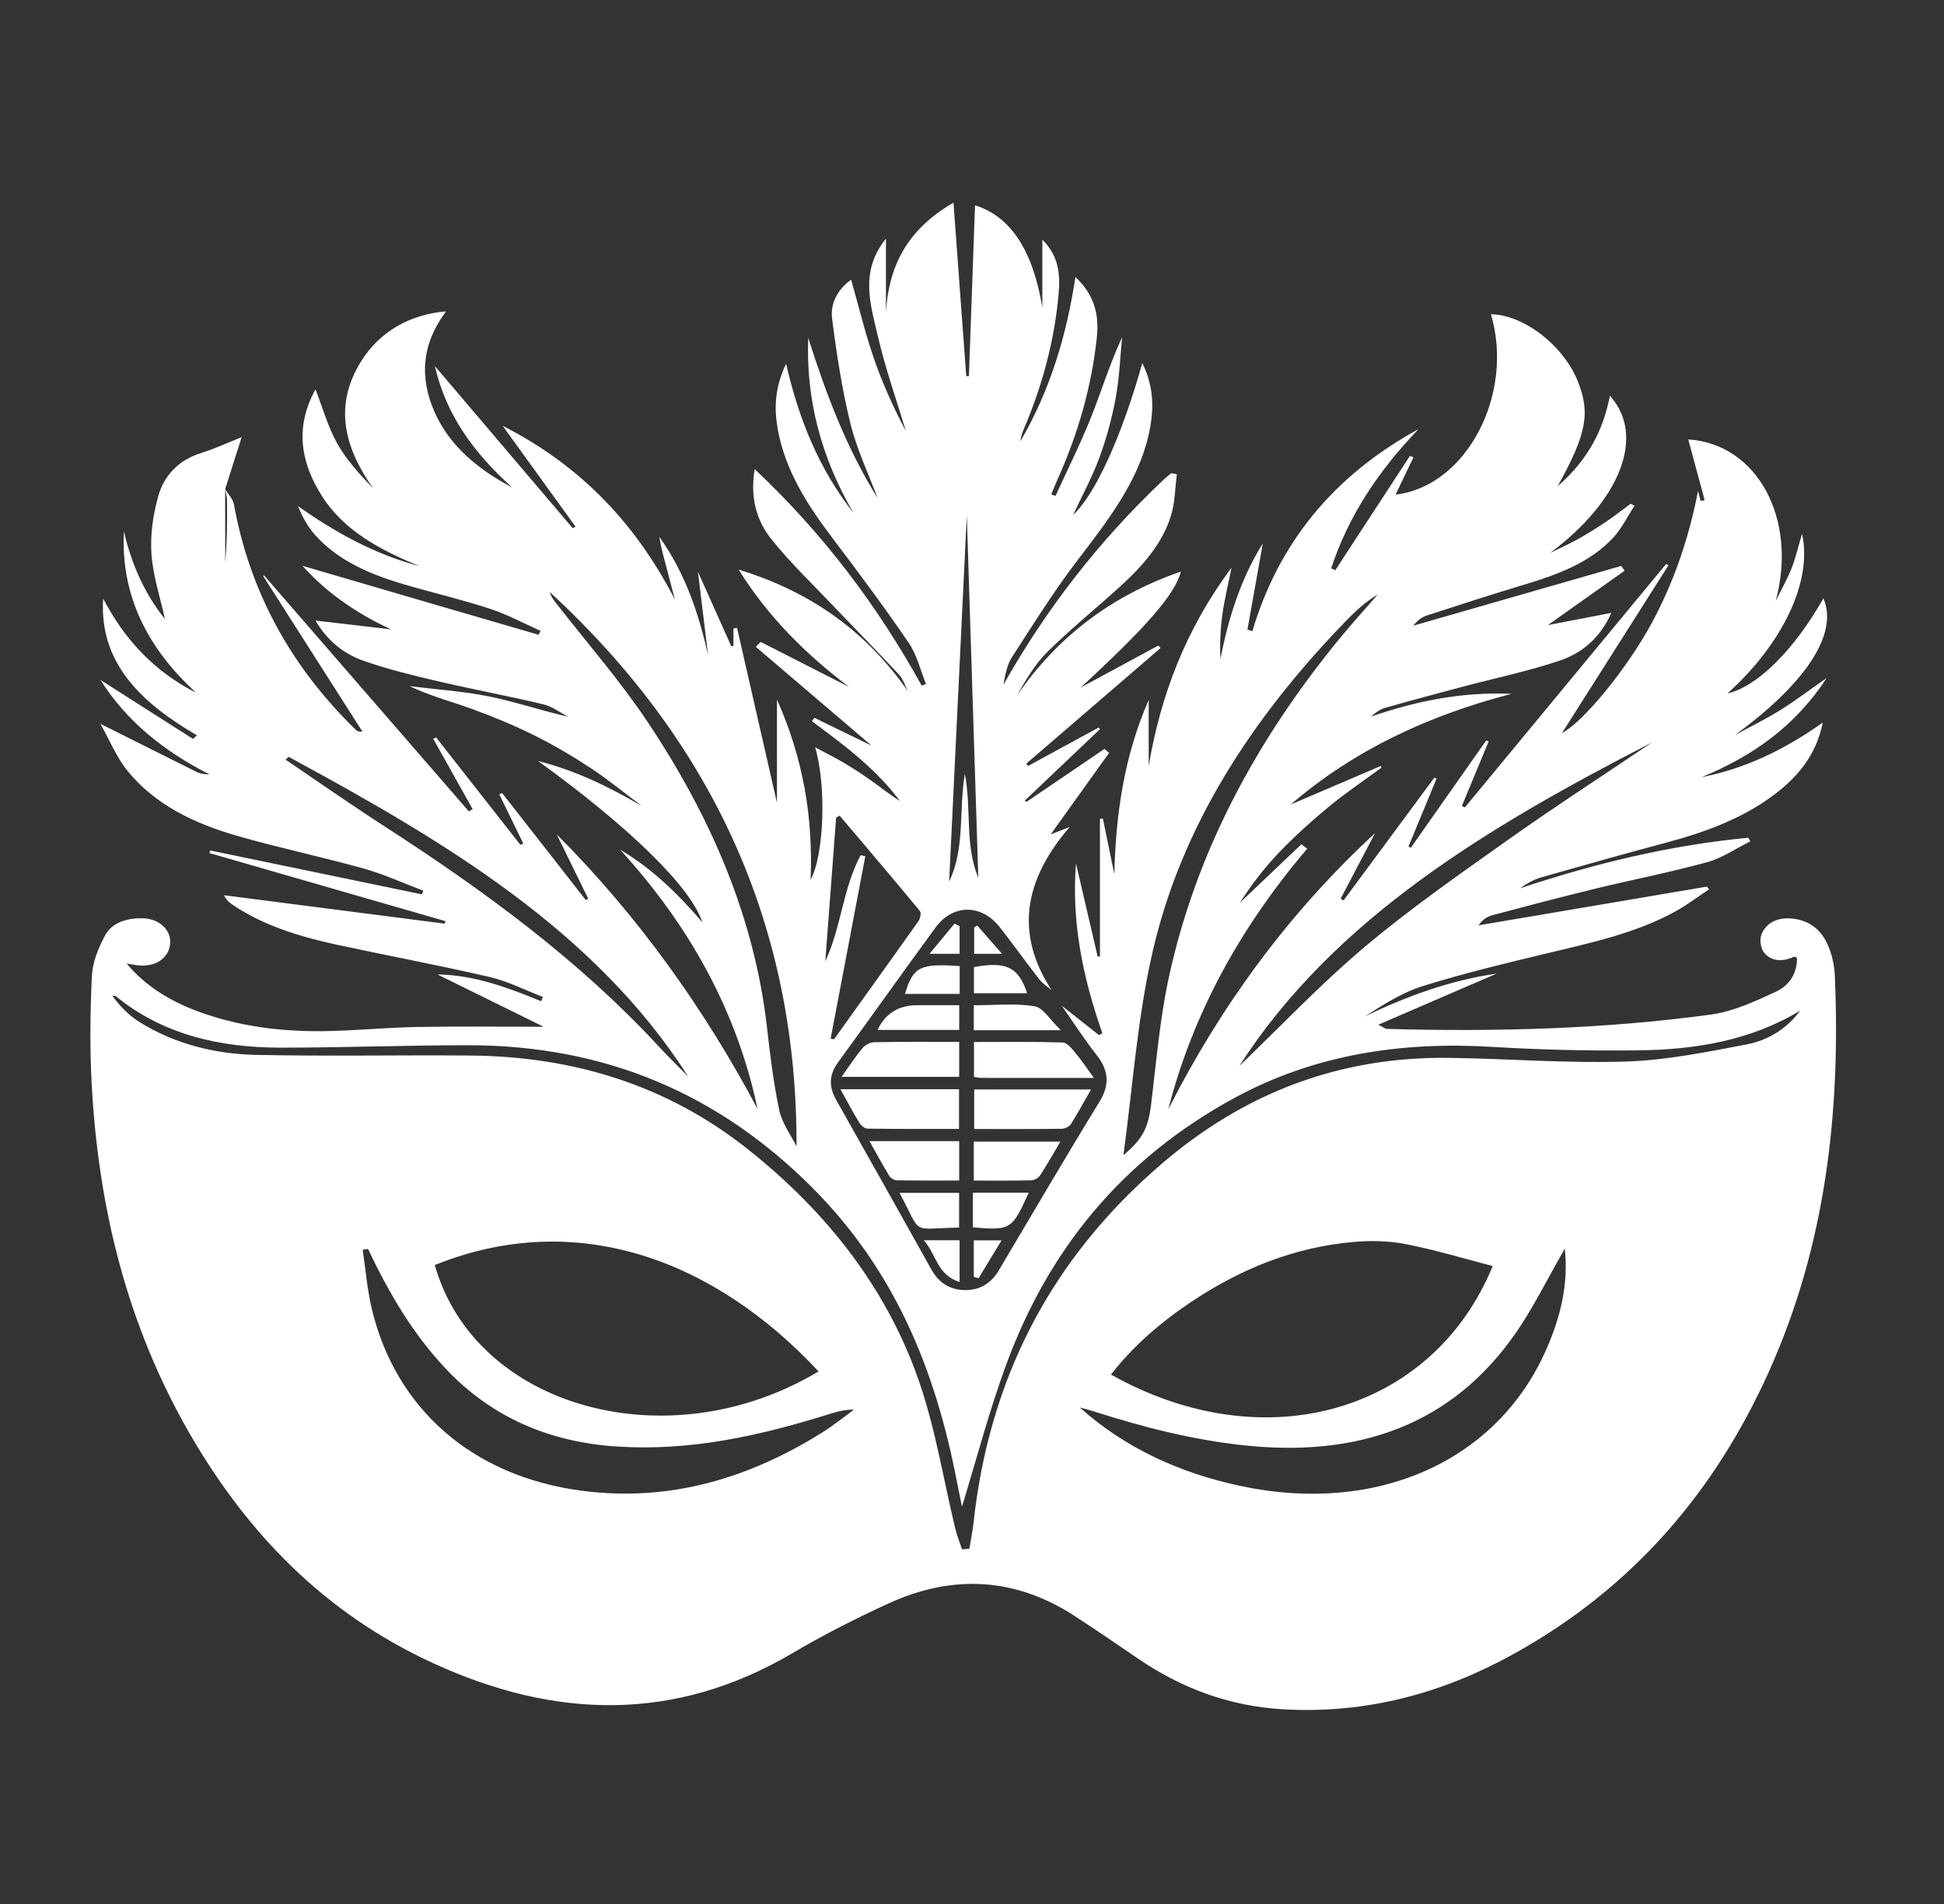 <svg width="49" height="48" viewBox="0 0 49 48" fill="none" xmlns="http://www.w3.org/2000/svg">
<rect x="0" y="0" width="49" height="48" fill="#333333" stroke="none"/>
<path d="M26.752 25.345C27.067 25.594 27.382 25.844 27.697 26.093C27.727 26.078 27.757 26.063 27.787 26.049C27.296 24.656 27.003 23.239 27.121 21.769C27.303 22.552 27.486 23.335 27.668 24.118C27.687 24.116 27.707 24.113 27.725 24.111V20.645C27.75 20.641 27.774 20.638 27.798 20.634C27.894 21.101 27.991 21.569 28.087 22.036C28.124 20.53 28.334 19.058 28.954 17.646V19.309C29.254 17.541 29.875 15.88 31.042 14.309C30.954 14.749 30.866 15.108 30.814 15.47C30.761 15.846 30.744 16.226 30.761 16.611C30.963 15.587 31.268 14.6 31.83 13.7C31.702 14.42 31.573 15.146 31.443 15.872C31.484 15.885 31.526 15.898 31.567 15.912C32.218 13.722 33.583 12.004 35.757 10.818C34.753 11.857 33.987 13.009 33.555 14.325C33.589 14.343 33.623 14.36 33.656 14.377C34.283 13.416 34.911 12.455 35.538 11.494C35.568 11.506 35.598 11.517 35.627 11.529C35.478 11.84 35.329 12.151 35.177 12.469C36.961 12.264 38.179 9.942 37.58 7.923C38.4 7.932 39.402 8.701 39.765 9.601C40.091 10.407 39.997 10.933 39.262 12.258C40.028 11.591 40.411 10.842 40.579 9.977C41.493 10.988 40.833 12.63 39.075 13.938C39.299 13.828 39.529 13.726 39.746 13.606C39.992 13.469 40.23 13.322 40.462 13.167C40.682 13.019 40.889 12.857 41.101 12.7C41.134 12.716 41.166 12.733 41.199 12.749C41.023 13.017 40.885 13.312 40.667 13.55C40.083 14.182 39.267 14.485 38.421 14.739C37.599 14.986 36.784 15.25 35.97 15.515C35.836 15.558 35.719 15.645 35.626 15.773C37.373 15.271 39.119 14.769 40.865 14.267C40.893 14.307 40.922 14.348 40.949 14.389C40.3 14.85 39.65 15.309 39.015 15.759C39.5 15.666 40.027 15.564 40.615 15.451C40.35 16.049 39.912 16.45 39.329 16.649C38.537 16.919 37.702 17.091 36.886 17.308C36.227 17.483 35.568 17.659 34.914 17.845C34.779 17.883 34.663 17.973 34.553 18.067C35.695 17.672 36.861 17.436 38.099 17.492C36.003 18.035 34.121 18.914 32.535 20.282C33.289 19.959 34.044 19.636 34.797 19.313C34.806 19.326 34.816 19.337 34.825 19.35C34.382 19.676 33.922 19.985 33.501 20.332C33.066 20.691 32.647 21.069 32.261 21.469C31.879 21.865 31.547 22.299 31.251 22.759C31.768 22.267 32.285 21.776 32.802 21.285C32.852 21.322 32.901 21.359 32.95 21.395C31.269 23.37 30.069 25.545 29.448 27.964C30.754 25.393 32.445 23.05 34.659 21.004C34.369 21.555 34.08 22.107 33.791 22.658C33.816 22.672 33.841 22.685 33.867 22.698C34.629 21.668 35.391 20.638 36.153 19.606L36.21 19.629C35.974 20.2 35.738 20.77 35.503 21.34C35.522 21.351 35.541 21.362 35.56 21.373C36.194 20.47 36.828 19.568 37.462 18.666C37.482 18.674 37.502 18.682 37.523 18.691C37.298 19.233 37.072 19.776 36.847 20.319C36.872 20.331 36.899 20.342 36.924 20.354C38.615 18.309 40.306 16.264 41.996 14.218C42.016 14.229 42.036 14.24 42.056 14.25C41.164 15.657 40.271 17.063 39.371 18.481C39.922 18.193 41.041 16.814 41.646 15.684C42.209 14.635 42.576 13.533 42.8 12.377C42.822 12.461 42.844 12.546 42.866 12.63C42.9 12.623 42.933 12.616 42.967 12.609C42.829 12.096 42.69 11.583 42.554 11.078C44.296 11.188 45.315 13.084 44.759 15.149C44.894 14.874 45.048 14.606 45.159 14.323C45.267 14.049 45.331 13.761 45.421 13.461C45.692 14.63 44.944 16.222 43.543 17.481C44.29 17.313 45.221 16.39 45.961 15.083C46.346 15.986 45.504 17.238 43.727 18.534C44.11 18.325 44.503 18.132 44.871 17.904C45.243 17.673 45.589 17.409 46.043 17.092C45.257 18.298 44.19 19.059 42.889 19.593C44.01 19.372 44.986 18.894 45.944 18.217C45.781 19.03 45.32 19.587 44.696 20.052C43.908 20.639 42.983 20.979 42.01 21.24C40.954 21.522 39.902 21.818 38.853 22.117C38.661 22.172 38.484 22.274 38.315 22.394C40.182 21.774 42.086 21.307 44.066 21.12C44.083 21.15 44.101 21.181 44.117 21.211C43.755 21.39 43.414 21.631 43.026 21.737C42.094 21.993 41.137 22.179 40.194 22.408C39.331 22.618 38.474 22.845 37.617 23.072C37.482 23.109 37.362 23.189 37.268 23.328C39.187 23.003 41.105 22.678 43.024 22.352C43.041 22.375 43.06 22.398 43.078 22.421C42.793 22.609 42.522 22.817 42.221 22.982C41.232 23.525 40.117 23.765 39.009 24.03C37.957 24.281 36.904 24.536 35.877 24.855C35.346 25.019 34.871 25.325 34.4 25.625C35.456 25.114 36.55 24.715 37.726 24.544C36.76 24.961 35.789 25.38 34.742 25.833C34.889 25.909 34.921 25.938 34.953 25.939C37.689 26.014 40.42 25.946 43.129 25.577C43.694 25.5 44.243 25.241 44.762 25.002C45.114 24.841 45.301 24.521 45.295 24.145C45.264 24.134 45.233 24.113 45.218 24.12C44.942 24.248 44.66 24.245 44.472 24.025C44.377 23.914 44.347 23.696 44.399 23.56C44.505 23.279 44.779 23.135 45.112 23.153C45.611 23.18 45.923 23.457 46.084 23.851C46.183 24.089 46.238 24.352 46.249 24.606C46.394 28.029 46.026 31.39 44.578 34.598C43.247 37.548 41.208 40.01 38.135 41.707C36.372 42.68 34.46 43.211 32.357 43.093C30.974 43.016 29.765 42.552 28.676 41.808C28.151 41.449 27.625 41.09 27.09 40.741C25.593 39.766 24.007 39.68 22.377 40.432C21.557 40.81 20.75 41.218 19.981 41.673C17.013 43.424 13.989 43.34 10.921 41.931C8.139 40.653 6.226 38.622 4.809 36.191C3.188 33.4 2.47 30.399 2.309 27.283C2.263 26.387 2.272 25.487 2.317 24.591C2.335 24.25 2.481 23.896 2.649 23.581C2.823 23.256 3.198 23.143 3.593 23.15C4.016 23.157 4.319 23.448 4.29 23.787C4.258 24.143 3.943 24.37 3.515 24.34C3.424 24.333 3.332 24.314 3.192 24.293C3.731 24.931 4.424 25.314 5.209 25.575C6.205 25.907 7.244 26.019 8.3 25.993C9.045 25.975 9.788 25.903 10.533 25.89C11.592 25.871 12.651 25.885 13.703 25.885C12.835 25.457 11.931 25.012 11.026 24.566C11.967 24.581 12.807 24.899 13.639 25.241C13.654 25.206 13.67 25.17 13.685 25.134C13.238 24.963 12.806 24.739 12.34 24.63C11.06 24.333 9.764 24.092 8.479 23.814C7.55 23.612 6.651 23.337 5.874 22.817C5.787 22.759 5.707 22.695 5.645 22.569C7.5 22.808 9.353 23.046 11.208 23.285L11.229 23.223C9.246 22.65 7.262 22.078 5.279 21.506C5.286 21.484 5.293 21.462 5.298 21.44C7.075 21.809 8.854 22.177 10.631 22.546C10.644 22.515 10.658 22.485 10.672 22.455C10.171 22.267 9.685 22.042 9.17 21.897C8.117 21.603 7.041 21.377 5.992 21.076C4.898 20.765 3.9 20.282 3.212 19.431C2.934 19.088 2.77 18.671 2.529 18.246C3.406 18.686 4.181 19.076 4.96 19.462C5.05 19.506 5.158 19.522 5.278 19.522C4.131 18.939 3.186 18.181 2.532 17.141C3.316 17.641 4.091 18.135 4.866 18.629C4.898 18.598 4.931 18.568 4.963 18.538C3.561 17.718 2.497 16.717 2.6 15.09C3.12 16.086 3.853 16.91 4.944 17.465C3.701 16.329 3.04 14.992 3.123 13.394C3.308 14.197 3.629 14.946 4.157 15.606C4.037 15.056 3.854 14.512 3.817 13.96C3.784 13.479 3.858 12.975 3.99 12.505C4.132 12.005 4.479 11.606 5.072 11.42C5.407 11.315 5.727 11.166 6.091 11.021C5.945 11.479 5.81 11.904 5.675 12.331C5.677 12.945 5.677 13.559 5.677 14.171C5.724 13.651 5.728 13.13 5.722 12.609C5.722 12.513 5.687 12.418 5.668 12.323C5.745 12.451 5.869 12.573 5.895 12.709C6.288 14.88 7.304 16.783 8.974 18.404C9.002 18.431 9.037 18.451 9.134 18.442C8.3 17.134 7.466 15.826 6.631 14.518C6.64 14.514 6.648 14.511 6.657 14.507C8.377 16.489 10.096 18.472 11.817 20.455C11.849 20.436 11.881 20.417 11.913 20.398C11.582 19.807 11.252 19.216 10.92 18.625C10.945 18.613 10.968 18.602 10.992 18.59C11.7 19.493 12.408 20.395 13.116 21.297C13.142 21.287 13.166 21.276 13.191 21.267C12.989 20.853 12.787 20.439 12.585 20.026C12.609 20.015 12.633 20.004 12.657 19.994C13.359 20.892 14.062 21.79 14.764 22.688C14.785 22.678 14.806 22.667 14.827 22.657C14.562 22.116 14.297 21.575 14.032 21.034C16.111 23.119 17.758 25.446 19.095 27.955C18.578 25.509 17.391 23.348 15.631 21.421C16.444 21.901 17.089 22.534 17.704 23.252C17.41 22.352 15.837 20.831 13.562 19.185C14.504 19.422 15.345 19.834 16.172 20.316C15.746 19.997 15.336 19.658 14.89 19.364C14.436 19.065 13.962 18.785 13.47 18.54C12.965 18.289 12.437 18.07 11.902 17.875C11.383 17.686 10.842 17.546 10.325 17.298C10.992 17.381 11.67 17.425 12.325 17.557C12.993 17.692 13.636 17.913 14.322 18.069C14.114 17.962 13.919 17.809 13.695 17.756C12.805 17.544 11.902 17.377 11.011 17.168C10.387 17.023 9.761 16.868 9.162 16.658C8.644 16.475 8.238 16.135 7.952 15.644C8.613 15.722 9.231 15.794 9.851 15.866C9.022 15.472 8.284 14.997 7.623 14.264C8.698 14.579 9.671 14.864 10.644 15.148C11.621 15.433 12.598 15.718 13.576 16.003C13.592 15.97 13.609 15.937 13.626 15.904C13.2 15.715 12.789 15.49 12.346 15.346C11.648 15.117 10.926 14.949 10.219 14.742C9.343 14.487 8.521 14.141 7.933 13.477C7.749 13.27 7.622 13.024 7.508 12.759C8.446 13.415 9.429 13.971 10.575 14.273C9.594 13.871 8.684 13.387 8.128 12.526C7.57 11.66 7.43 10.762 7.952 9.816C8.136 10.287 8.262 10.749 8.491 11.164C8.721 11.579 9.055 11.948 9.404 12.311C8.678 11.279 8.405 10.23 9.101 9.11C9.562 8.369 10.319 7.927 11.244 7.849C10.624 8.672 10.566 9.536 10.968 10.419C11.349 11.254 12.052 11.837 12.91 12.288C11.95 11.43 11.236 10.45 10.963 9.231C12.121 10.592 13.279 11.954 14.436 13.315C14.459 13.303 14.483 13.289 14.506 13.276C13.894 12.429 13.281 11.581 12.669 10.734C14.679 11.755 16.053 13.254 17.011 15.114C16.944 14.856 16.877 14.598 16.808 14.34C16.736 14.071 16.662 13.804 16.616 13.529C17.27 14.447 17.611 15.459 17.848 16.521C17.765 15.841 17.683 15.16 17.592 14.415C17.888 15.076 18.16 15.682 18.431 16.288C18.45 16.287 18.468 16.285 18.487 16.284V15.843C18.518 15.839 18.549 15.834 18.578 15.83C18.907 17.268 19.233 18.705 19.584 20.238V17.637C20.242 19.104 20.497 20.6 20.432 22.177C20.771 21.561 20.836 19.81 20.546 18.84C20.834 18.995 21.075 19.113 21.302 19.249C21.542 19.393 21.775 19.547 22.002 19.709C22.227 19.869 22.439 20.043 22.682 20.191C22.091 19.396 21.282 18.784 20.464 18.182C20.485 18.154 20.506 18.124 20.527 18.096C20.974 18.313 21.422 18.532 21.967 18.796C20.948 17.926 20 17.117 19.051 16.307C19.092 16.266 19.133 16.225 19.174 16.183C19.915 16.561 20.656 16.938 21.397 17.316C20.306 16.486 19.366 15.559 18.617 14.359C20.526 14.945 21.876 15.982 22.886 17.427C22.811 17.284 22.765 17.119 22.654 17.001C22.11 16.416 21.546 15.846 20.995 15.266C20.471 14.715 19.914 14.182 19.445 13.596C19.057 13.109 18.905 12.527 19.023 11.827C20.78 13.481 22.135 15.303 23.233 17.286C23.27 17.271 23.306 17.257 23.341 17.242C23.198 16.892 23.113 16.51 22.899 16.197C22.284 15.296 21.628 14.416 20.965 13.541C20.334 12.708 19.791 11.844 19.607 10.839C19.51 10.308 19.523 9.778 19.814 9.17C20.138 10.581 20.644 11.823 21.515 12.935C20.705 11.55 20.311 10.082 20.372 8.516C20.814 9.911 21.328 11.281 22.12 12.556C21.887 11.932 21.593 11.319 21.436 10.68C21.223 9.809 21.086 8.919 20.974 8.032C20.929 7.671 21.086 7.314 21.454 7.051C21.645 7.725 21.803 8.384 22.023 9.024C22.239 9.655 22.517 10.268 22.833 10.868C22.593 10.07 22.313 9.279 22.126 8.471C21.942 7.674 21.662 6.845 22.331 6.016V7.873C22.4 6.727 22.851 5.792 24.033 5.109C24.143 6.605 24.249 8.043 24.355 9.482C24.377 9.482 24.399 9.482 24.422 9.482C24.474 8.049 24.524 6.616 24.576 5.175C25.492 5.465 26.034 6.328 26.273 7.75V6.041C26.695 6.459 26.725 6.929 26.683 7.409C26.58 8.582 26.275 9.714 25.808 10.813C25.766 10.911 25.73 11.011 25.723 11.12C26.467 9.84 26.881 8.468 27.107 6.984C27.608 7.452 27.702 7.969 27.647 8.5C27.517 9.743 27.171 10.944 26.649 12.103C26.595 12.222 26.548 12.343 26.497 12.464C26.534 12.477 26.569 12.489 26.605 12.502C26.905 11.845 27.23 11.197 27.497 10.529C27.763 9.861 27.97 9.175 28.284 8.501C28.233 9.012 28.216 9.527 28.122 10.032C28.028 10.54 27.892 11.046 27.712 11.534C27.53 12.031 27.271 12.505 27.05 12.979C27.597 12.48 28.278 11 28.792 9.153C29.103 9.773 29.087 10.373 28.95 10.972C28.675 12.172 27.904 13.147 27.15 14.137C26.556 14.917 26.039 15.744 25.511 16.562C25.379 16.767 25.336 17.017 25.293 17.262C26.36 15.366 27.693 13.643 29.319 12.102C29.383 12.041 29.455 11.986 29.524 11.929C29.57 11.938 29.616 11.947 29.664 11.956C29.617 12.304 29.619 12.663 29.516 12.998C29.3 13.703 28.803 14.268 28.239 14.782C27.63 15.335 26.986 15.857 26.404 16.431C26.083 16.748 25.857 17.142 25.634 17.532C26.63 16.089 27.973 15.029 29.764 14.41C29.624 14.988 28.842 15.858 27.239 17.333C27.892 16.98 28.545 16.626 29.198 16.274C29.215 16.296 29.234 16.316 29.252 16.338C28.124 17.309 26.995 18.282 25.867 19.253L25.915 19.309C26.506 18.987 27.098 18.664 27.689 18.343C27.701 18.355 27.713 18.369 27.727 18.382C27.095 18.982 26.462 19.584 25.83 20.184C25.844 20.195 25.86 20.205 25.874 20.215C26.529 19.771 27.184 19.325 27.839 18.88L27.955 18.981C27.48 19.645 27.004 20.309 26.484 21.035C26.661 20.966 26.772 20.923 26.963 20.848C25.819 22.175 25.569 23.525 26.507 24.963C26.402 24.872 26.277 24.795 26.197 24.69C25.859 24.257 25.541 23.811 25.203 23.378C24.743 22.788 24.02 22.784 23.583 23.381C22.755 24.511 21.945 25.654 21.12 26.787C20.892 27.099 20.891 27.401 21.075 27.726C21.879 29.152 22.68 30.579 23.478 32.007C23.653 32.32 23.921 32.516 24.314 32.523C24.71 32.531 24.988 32.341 25.171 32.034C26.015 30.613 26.848 29.185 27.714 27.774C27.983 27.336 27.943 26.976 27.63 26.582C27.316 26.184 27.046 25.759 26.757 25.346L26.752 25.345ZM20.632 34.574C18.011 31.759 14.533 30.452 10.959 31.892C11.976 35.486 16.838 36.848 20.632 34.574ZM37.625 31.917C36.897 31.729 36.179 31.511 35.442 31.366C35.019 31.282 34.562 31.271 34.129 31.309C32.604 31.441 31.265 31.998 30.047 32.807C29.262 33.329 28.565 33.93 28.003 34.653C31.897 36.842 36.119 35.586 37.625 31.918V31.917ZM45.38 25.475C44.142 26.228 42.741 26.464 41.292 26.48C40.065 26.493 38.833 26.467 37.609 26.392C35.301 26.252 33.121 26.593 31.129 27.672C28.25 29.232 26.429 31.536 25.384 34.344C24.937 35.544 24.618 36.78 24.247 37.983C24.206 37.781 24.157 37.543 24.11 37.304C23.579 34.573 22.58 32.043 20.454 29.921C18.132 27.604 15.3 26.352 11.803 26.351C10.229 26.351 8.656 26.411 7.082 26.412C5.533 26.413 4.102 26.079 2.923 25.117C2.904 25.102 2.863 25.108 2.832 25.104C3.027 25.375 3.257 25.605 3.532 25.776C4.407 26.318 5.409 26.571 6.456 26.594C8.248 26.632 10.044 26.596 11.838 26.61C14.493 26.63 16.84 27.38 18.84 28.964C20.879 30.579 22.373 32.523 23.171 34.841C23.585 36.045 23.781 37.307 24.08 38.542C24.122 38.718 24.193 38.888 24.25 39.06C24.311 39.055 24.373 39.05 24.434 39.044C24.469 38.825 24.514 38.607 24.539 38.387C24.924 34.857 26.41 31.787 29.316 29.31C31.34 27.585 33.718 26.628 36.548 26.669C38.024 26.691 39.502 26.809 40.976 26.762C41.998 26.73 43.018 26.522 44.025 26.33C44.58 26.224 45.052 25.922 45.378 25.474L45.38 25.475ZM39.441 31.476C39.39 31.568 39.34 31.66 39.288 31.752C38.977 32.299 38.693 32.861 38.349 33.391C36.819 35.752 34.512 36.742 31.484 36.45C30.131 36.319 28.838 35.988 27.564 35.579C27.449 35.543 27.332 35.514 27.215 35.482C28.359 36.505 29.728 37.133 31.27 37.462C34.703 38.194 37.736 36.839 38.974 34.023C39.331 33.211 39.541 32.373 39.441 31.476ZM9.277 31.486C9.231 31.492 9.186 31.499 9.141 31.505C9.215 31.996 9.254 32.493 9.367 32.977C9.962 35.503 11.9 37.227 14.689 37.585C16.912 37.871 18.91 37.249 20.722 36.115C21.003 35.94 21.258 35.732 21.525 35.538C21.286 35.533 21.092 35.59 20.901 35.65C19.174 36.19 17.419 36.588 15.562 36.468C13.807 36.355 12.364 35.706 11.232 34.502C10.381 33.598 9.788 32.563 9.276 31.485L9.277 31.486ZM28.316 29.122C28.8 28.718 28.94 28.439 29.012 27.859C29.146 26.786 29.231 25.701 29.461 24.643C30.14 21.503 31.651 18.68 33.76 16.105C34.07 15.726 34.404 15.361 34.726 14.989C34.411 15.175 34.163 15.411 33.925 15.655C31.562 18.093 29.779 20.824 29.051 24C28.662 25.693 28.549 27.438 28.316 29.121V29.122ZM20.077 28.902C20.095 23.483 18.069 18.809 13.86 14.928C13.883 15.033 13.949 15.117 14.015 15.203C14.784 16.192 15.618 17.147 16.308 18.177C17.907 20.566 19.018 23.12 19.334 25.915C19.412 26.61 19.498 27.308 19.643 27.994C19.709 28.309 19.928 28.599 20.077 28.901V28.902ZM20.937 26.184C20.965 26.19 20.993 26.195 21.022 26.201C21.732 25.209 22.445 24.219 23.149 23.223C23.198 23.154 23.227 23.014 23.182 22.961C22.517 22.156 21.839 21.361 21.164 20.563L21.075 20.614C20.984 21.821 20.892 23.028 20.802 24.235C21.208 23.367 21.241 22.406 21.693 21.56C21.733 21.569 21.772 21.578 21.811 21.586L20.937 26.184ZM7.276 19.081C7.25 19.103 7.223 19.127 7.197 19.15C8.027 19.712 8.848 20.287 9.692 20.832C12.212 22.459 14.601 24.213 16.589 26.365C16.834 26.63 17.095 26.883 17.348 27.142C14.991 23.454 11.197 21.203 7.275 19.08L7.276 19.081ZM31.238 26.873C32.26 25.893 33.267 24.827 34.394 23.875C35.522 22.924 36.752 22.066 37.97 21.201C39.172 20.35 40.414 19.543 41.639 18.718C37.539 20.827 33.64 23.14 31.238 26.873ZM23.926 22.218C24.331 21.372 24.163 20.433 24.32 19.511C24.491 20.395 24.313 21.292 24.659 22.131C24.56 19.013 24.461 15.895 24.369 12.997C24.227 15.925 24.076 19.072 23.924 22.218H23.926Z" fill="white"/>
<path d="M21.183 27.46H24.173V28.46C23.416 28.46 22.639 28.464 21.861 28.453C21.792 28.453 21.699 28.369 21.659 28.304C21.502 28.047 21.363 27.782 21.184 27.46H21.183Z" fill="white"/>
<path d="M24.555 27.466H27.5C27.318 27.784 27.166 28.067 26.992 28.341C26.955 28.401 26.841 28.456 26.762 28.457C26.036 28.466 25.309 28.462 24.555 28.462V27.466Z" fill="white"/>
<path d="M21.212 27.148C21.412 26.869 21.562 26.635 21.742 26.42C21.805 26.345 21.938 26.276 22.041 26.274C22.742 26.261 23.444 26.267 24.177 26.267V27.147H21.211L21.212 27.148Z" fill="white"/>
<path d="M27.573 27.175C26.553 27.175 25.643 27.175 24.733 27.174C24.68 27.174 24.627 27.16 24.55 27.149V26.269C25.303 26.269 26.045 26.258 26.787 26.281C26.896 26.284 27.015 26.434 27.101 26.537C27.255 26.72 27.385 26.918 27.573 27.175Z" fill="white"/>
<path d="M21.916 28.769H24.177V29.761C23.663 29.761 23.133 29.765 22.604 29.756C22.538 29.755 22.447 29.698 22.415 29.645C22.247 29.369 22.095 29.086 21.916 28.769Z" fill="white"/>
<path d="M24.545 29.762V28.78H26.728C26.552 29.077 26.396 29.357 26.22 29.628C26.18 29.69 26.076 29.755 26 29.756C25.522 29.768 25.043 29.762 24.545 29.762Z" fill="white"/>
<path d="M22.119 25.965C22.316 25.549 22.651 25.341 23.123 25.341C23.465 25.341 23.808 25.341 24.178 25.341V25.965H22.119Z" fill="white"/>
<path d="M24.175 30.948C22.919 30.968 23.264 31.17 22.673 30.073H24.175V30.948Z" fill="white"/>
<path d="M24.545 25.973V25.343C25.07 25.343 25.586 25.287 26.074 25.368C26.299 25.405 26.467 25.712 26.741 25.973H24.545Z" fill="white"/>
<path d="M25.929 30.069C25.509 31.001 25.474 31.023 24.523 30.942C24.523 30.808 24.523 30.667 24.523 30.526C24.523 30.386 24.523 30.237 24.523 30.069H25.929Z" fill="white"/>
<path d="M24.189 24.356V25.056H22.812C23.012 24.375 23.191 24.283 24.189 24.356Z" fill="white"/>
<path d="M25.889 25.039H24.549V24.381C25.364 24.229 25.675 24.384 25.889 25.039Z" fill="white"/>
<path d="M24.187 31.267V32.321C23.613 32.134 23.609 31.634 23.284 31.267H24.187Z" fill="white"/>
<path d="M24.545 32.188V31.27H25.245C25.039 31.608 24.851 31.917 24.664 32.226C24.624 32.213 24.584 32.202 24.545 32.189V32.188Z" fill="white"/>
<path d="M24.187 23.348V24.045H23.43C23.665 23.76 23.863 23.523 24.059 23.285C24.102 23.306 24.144 23.327 24.187 23.348Z" fill="white"/>
<path d="M25.256 24.045H24.555V23.381C24.58 23.365 24.607 23.348 24.632 23.332C24.82 23.547 25.008 23.761 25.256 24.045Z" fill="white"/>
</svg>
